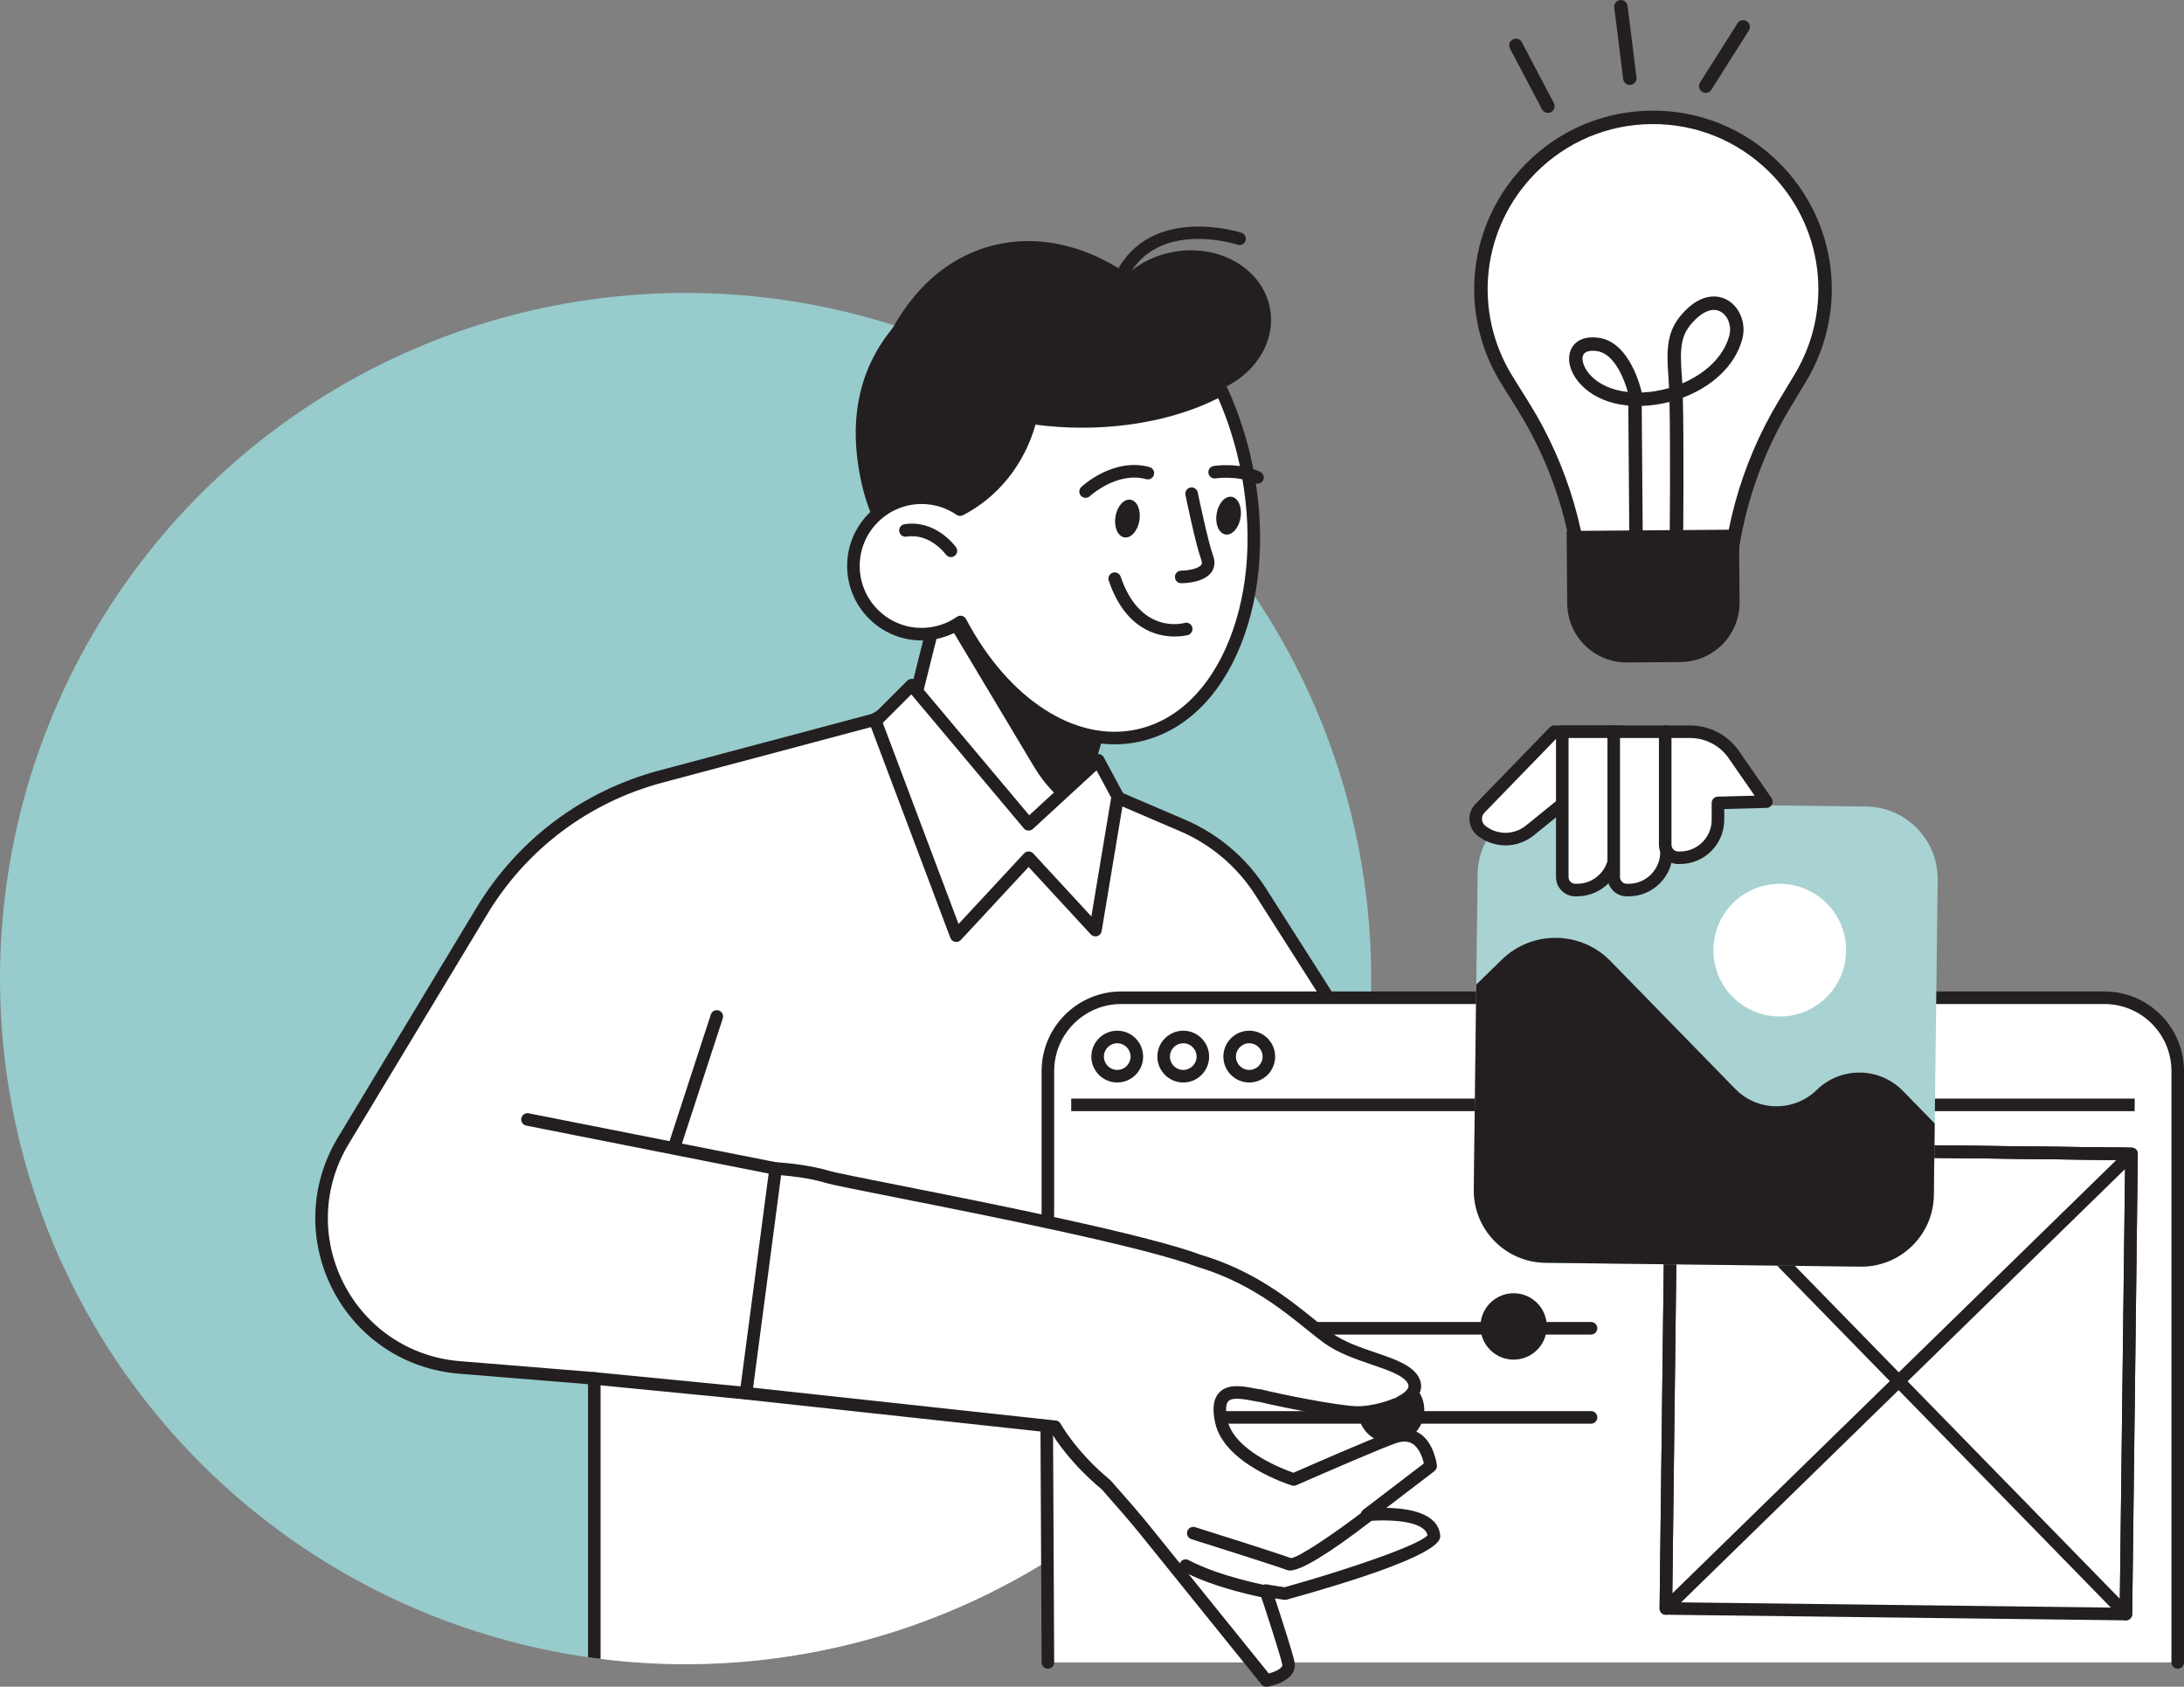 <?xml version="1.0" encoding="utf-8"?>
<!-- Generator: Adobe Illustrator 27.5.0, SVG Export Plug-In . SVG Version: 6.00 Build 0)  -->
<svg version="1.1" id="Layer_1" xmlns="http://www.w3.org/2000/svg" xmlns:xlink="http://www.w3.org/1999/xlink" x="0px" y="0px"
	 viewBox="0 0 358.562 276.91" style="enable-background:new 0 0 358.562 276.91;" xml:space="preserve">
<rect x="0" y="0" width="358.562" height="276.91" fill="#808080" stroke="none"/>
<style type="text/css">
	.st0{fill:#98CBCB;}
	.st1{clip-path:url(#SVGID_00000147930285273097772080000008168940061181011075_);}
	.st2{fill:#FFFFFF;}
	.st3{fill:#231F20;}
	.st4{fill:#A9D2D2;}
</style>
<circle class="st0" cx="112.559" cy="160.647" r="112.559"/>
<g>
	<g>
		<defs>
			<circle id="SVGID_1_" cx="112.559" cy="160.647" r="112.559"/>
		</defs>
		<clipPath id="SVGID_00000020380234757849764320000012176722145457506983_">
			<use xlink:href="#SVGID_1_"  style="overflow:visible;"/>
		</clipPath>
		<g style="clip-path:url(#SVGID_00000020380234757849764320000012176722145457506983_);">
			<path class="st2" d="M240.643,269.822l-5.485-79.185l-28.162-44.198c-3.094-4.856-7.581-8.667-12.874-10.936l-39.871-17.088
				l-10.723-0.258l-35.007,9.322c-12.302,3.276-22.852,11.199-29.427,22.101l-22.749,37.721
				c-9.422,15.622,0.864,35.701,19.047,37.183l22.179,1.807l0.877,49.587L240.643,269.822z"/>
			<path class="st3" d="M97.571,273.946c0.569,0,1.031-0.462,1.031-1.031v-46.624c0-0.537-0.412-0.984-0.947-1.027l-22.179-1.807
				c-8.18-0.666-15.299-5.426-19.041-12.732c-3.743-7.305-3.446-15.863,0.793-22.892l22.749-37.721
				c6.47-10.729,16.702-18.413,28.809-21.637l34.865-9.284l10.377,0.25l39.689,17.009c5.123,2.196,9.415,5.841,12.41,10.542
				l28.021,43.977l5.467,78.924c0.039,0.568,0.523,0.997,1.1,0.957c0.568-0.039,0.996-0.532,0.957-1.1l-5.485-79.185
				c-0.012-0.172-0.066-0.337-0.159-0.483l-28.162-44.198c-3.219-5.052-7.831-8.97-13.337-11.329l-39.871-17.088
				c-0.121-0.052-0.25-0.08-0.382-0.083l-10.723-0.258c-0.101-0.008-0.196,0.009-0.29,0.034l-35.007,9.322
				c-12.626,3.362-23.296,11.376-30.044,22.565l-22.749,37.721c-4.61,7.645-4.933,16.952-0.863,24.897s11.812,13.121,20.709,13.846
				l21.232,1.73v45.674C96.54,273.485,97.002,273.946,97.571,273.946z"/>
		</g>
	</g>
</g>
<g>
	<g>
		<path class="st2" d="M357.531,272.915v-97.084c0-6.644-5.387-12.031-12.031-12.031H184.071c-6.645,0-12.031,5.386-12.031,12.031
			v21.819l-0.19,36.223l0.19,39.043h185.491V272.915z"/>
		<path class="st3" d="M172.04,273.946c0.001,0,0.003,0,0.005,0c0.569-0.003,1.028-0.467,1.026-1.036l-0.19-39.043l0.19-36.212
			V175.83c0-6.065,4.935-11,11-11H345.5c6.065,0,11,4.935,11,11v97.085c0,0.569,0.462,1.031,1.031,1.031s1.031-0.462,1.031-1.031
			V175.83c0-7.202-5.859-13.062-13.062-13.062H184.071c-7.202,0-13.062,5.859-13.062,13.062v21.819l-0.19,36.217l0.19,39.053
			C171.012,273.488,171.473,273.946,172.04,273.946z"/>
	</g>
	<g>
		<path class="st3" d="M179.174,173.46c0-2.344,1.907-4.251,4.251-4.251c2.344,0,4.251,1.907,4.251,4.251
			c0,2.344-1.907,4.251-4.251,4.251C181.081,177.711,179.174,175.804,179.174,173.46z M181.236,173.46
			c0,1.207,0.982,2.189,2.189,2.189s2.189-0.982,2.189-2.189s-0.982-2.189-2.189-2.189S181.236,172.253,181.236,173.46z"/>
	</g>
	<g>
		<path class="st3" d="M190.011,173.46c0-2.344,1.907-4.251,4.251-4.251c2.344,0,4.251,1.907,4.251,4.251
			c0,2.344-1.907,4.251-4.251,4.251C191.918,177.711,190.011,175.804,190.011,173.46z M192.073,173.46
			c0,1.207,0.982,2.189,2.189,2.189s2.189-0.982,2.189-2.189s-0.982-2.189-2.189-2.189
			C193.055,171.271,192.073,172.253,192.073,173.46z"/>
	</g>
	<g>
		<path class="st3" d="M200.848,173.46c0-2.344,1.907-4.251,4.251-4.251c2.344,0,4.251,1.907,4.251,4.251
			c0,2.344-1.907,4.251-4.251,4.251C202.755,177.711,200.848,175.804,200.848,173.46z M202.91,173.46
			c0,1.207,0.982,2.189,2.189,2.189s2.189-0.982,2.189-2.189s-0.982-2.189-2.189-2.189
			C203.892,171.271,202.91,172.253,202.91,173.46z"/>
	</g>
	<g>
		<path class="st3" d="M175.87,181.386h174.592H175.87z"/>
		<rect x="175.87" y="180.355" class="st3" width="174.592" height="2.062"/>
	</g>
</g>
<g>
	<g>
		<path class="st2" d="M154.063,99.365l-3.701,14.806l-6.833,3.986l9.455,15.794c5.949,9.938,20.882,8.028,24.138-3.089
			l3.137-10.712L154.063,99.365z"/>
		<path class="st3" d="M152.099,134.48l-9.455-15.794c-0.141-0.237-0.183-0.519-0.114-0.786c0.068-0.267,0.241-0.495,0.479-0.634
			l6.458-3.767l3.596-14.385c0.085-0.34,0.337-0.613,0.668-0.726c0.332-0.114,0.699-0.05,0.973,0.169l26.195,20.785
			c0.329,0.261,0.467,0.695,0.348,1.097l-3.137,10.712c-1.622,5.541-6.189,9.439-11.917,10.172
			c-0.637,0.081-1.269,0.121-1.894,0.121C159.296,141.446,154.735,138.884,152.099,134.48z M154.675,101.167l-3.313,13.255
			c-0.068,0.269-0.241,0.5-0.481,0.64l-5.933,3.461l8.919,14.899c2.539,4.241,7.163,6.483,12.064,5.858
			c4.902-0.627,8.811-3.964,10.2-8.707l2.942-10.046L154.675,101.167z"/>
	</g>
	<path class="st3" d="M177.121,130.862c-0.203,0.693-0.452,1.351-0.741,1.972c-2.544-1.652-4.804-3.934-6.565-6.875l-14.898-24.887
		l0.748-0.437l24.592,19.514L177.121,130.862z"/>
	<path class="st3" d="M157.354,45.218c10.506-5.782,24.584-3.544,26.937,0.555c1.983-2.092,4.73-3.673,7.954-4.342
		c7.53-1.564,14.78,2.411,16.192,8.878c1.223,5.603-2.339,11.232-8.208,13.656c1.813,3.782,3.265,7.943,4.236,12.39
		c3.876,17.748-24.697,25.167-30.126,26.294c-14.686,3.051-29.429-7.471-32.93-23.501C137.91,63.12,144.666,52.201,157.354,45.218z"
		/>
	<path class="st3" d="M157.549,49.729c4.216,0.681,7.68,2.39,9.821,5.158c6.042,7.812,1.214,26.825-14.73,30.621
		c-0.994,0.237-2.116-0.029-3.008,0.432C146.496,71.409,149.853,57.762,157.549,49.729z"/>
	<path class="st3" d="M200.853,63.75c-5.965,3.359-14.156,5.434-23.198,5.434c-15.207,0-28.006-5.866-31.849-13.847
		c3.95-8.047,10.357-13.736,18.469-15.324C178.138,37.297,192.76,47.391,200.853,63.75z"/>
	
		<ellipse transform="matrix(0.41 -0.912 0.912 0.41 4.538 192.817)" class="st2" cx="151.306" cy="92.901" rx="11.199" ry="11.199"/>
	<g>
		<path class="st2" d="M151.311,81.712c2.344,0,4.518,0.722,6.316,1.953c6.313-3.248,10.176-9.194,11.612-15.101
			c2.687,0.403,5.507,0.619,8.417,0.619c8.861,0,16.898-1.996,22.83-5.236c1.734,3.749,3.125,7.862,4.061,12.255
			c4.589,21.545-3.369,41.497-17.775,44.566c-10.791,2.298-22.137-5.53-29.082-18.658c-1.811,1.258-4.007,2-6.379,2
			c-6.185,0-11.199-5.014-11.199-11.199C140.112,86.726,145.126,81.712,151.311,81.712z"/>
		<path class="st3" d="M157.307,103.567c-1.828,1.033-3.879,1.574-5.996,1.574c-6.744,0-12.23-5.486-12.23-12.23
			s5.486-12.231,12.23-12.231c2.262,0,4.45,0.617,6.367,1.789c5.234-2.888,9.067-8.013,10.559-14.15
			c0.126-0.518,0.623-0.858,1.155-0.776c2.69,0.403,5.471,0.608,8.264,0.608c8.371,0,16.303-1.815,22.336-5.11
			c0.25-0.137,0.547-0.164,0.817-0.075c0.271,0.09,0.493,0.287,0.613,0.546c1.816,3.926,3.206,8.123,4.133,12.473
			c2.261,10.617,1.617,21.203-1.815,29.809c-3.489,8.747-9.439,14.422-16.754,15.98c-1.323,0.282-2.658,0.42-3.998,0.419
			C173.496,122.195,163.815,115.274,157.307,103.567z M177.656,70.215c-2.579,0-5.149-0.169-7.653-0.501
			c-1.837,6.516-6.135,11.901-11.904,14.868c-0.337,0.174-0.742,0.147-1.054-0.066c-1.694-1.16-3.677-1.773-5.733-1.773
			c-5.607,0-10.168,4.562-10.168,10.169s4.562,10.168,10.168,10.168c2.078,0,4.08-0.628,5.79-1.816
			c0.243-0.168,0.546-0.224,0.832-0.155c0.286,0.07,0.53,0.259,0.668,0.52c6.956,13.15,17.932,20.268,27.956,18.132
			c6.62-1.41,12.042-6.641,15.268-14.728c3.283-8.23,3.891-18.392,1.714-28.615c-0.818-3.837-2.008-7.548-3.543-11.048
			C193.803,68.5,185.921,70.215,177.656,70.215z"/>
	</g>
	<g>
		<path class="st3" d="M184.109,46.339c0.378,0,0.742-0.208,0.923-0.569c2.05-4.089,5.68-6.284,10.79-6.524
			c3.951-0.187,7.331,0.914,7.365,0.925c0.539,0.181,1.123-0.114,1.302-0.655c0.179-0.54-0.113-1.123-0.653-1.302
			c-0.149-0.048-14.917-4.796-20.647,6.632c-0.255,0.509-0.049,1.129,0.46,1.384C183.797,46.304,183.954,46.339,184.109,46.339z"/>
	</g>
	<path class="st3" d="M203.674,84.979c-0.282,1.707-1.391,2.945-2.477,2.766s-1.738-1.708-1.456-3.415
		c0.282-1.707,1.391-2.945,2.477-2.766S203.956,83.272,203.674,84.979z"/>
	<g>
		<path class="st3" d="M206.455,79.417c0.397,0,0.775-0.231,0.945-0.618c0.229-0.522-0.01-1.13-0.531-1.358
			c-3.622-1.586-7.467-0.966-7.629-0.939c-0.561,0.094-0.938,0.624-0.846,1.185c0.094,0.561,0.628,0.942,1.185,0.848
			c0.034-0.006,3.417-0.539,6.463,0.794C206.177,79.389,206.317,79.417,206.455,79.417z"/>
	</g>
	<path class="st3" d="M187.065,85.453c-0.282,1.707-1.391,2.945-2.477,2.766s-1.738-1.708-1.456-3.415
		c0.282-1.707,1.391-2.945,2.477-2.766C186.695,82.218,187.347,83.747,187.065,85.453z"/>
	<g>
		<path class="st3" d="M178.228,81.73c0.252,0,0.505-0.092,0.704-0.277c0.044-0.041,4.475-4.103,9.244-2.786
			c0.549,0.153,1.118-0.171,1.268-0.719c0.152-0.549-0.171-1.116-0.719-1.268c-5.901-1.627-10.989,3.068-11.202,3.268
			c-0.415,0.389-0.435,1.04-0.047,1.455C177.678,81.621,177.952,81.73,178.228,81.73z"/>
	</g>
	<g>
		<path class="st3" d="M193.925,95.746c0.618,0,3.761-0.089,4.986-1.839c0.368-0.526,0.711-1.417,0.253-2.677
			c-0.882-2.425-2.505-10.31-2.522-10.39c-0.114-0.557-0.658-0.92-1.217-0.802c-0.558,0.114-0.917,0.659-0.802,1.217
			c0.068,0.33,1.67,8.114,2.604,10.68c0.187,0.515,0.049,0.713-0.003,0.788c-0.454,0.651-2.238,0.958-3.3,0.961
			c-0.569,0.001-1.029,0.464-1.029,1.032C192.896,95.285,193.356,95.746,193.925,95.746z"/>
	</g>
	<g>
		<path class="st3" d="M192.855,104.497c1.295,0,2.158-0.238,2.185-0.246c0.547-0.159,0.861-0.731,0.702-1.278
			c-0.159-0.546-0.732-0.861-1.274-0.703c-0.313,0.086-7.256,1.904-10.481-7.603c-0.182-0.54-0.768-0.828-1.307-0.645
			c-0.539,0.183-0.828,0.768-0.645,1.307C184.728,103.27,189.91,104.497,192.855,104.497z"/>
	</g>
	<g>
		<path class="st3" d="M156.115,91.456c0.209,0,0.421-0.064,0.604-0.196c0.46-0.333,0.564-0.975,0.232-1.436
			c-0.134-0.187-3.361-4.565-8.456-3.762c-0.563,0.088-0.947,0.616-0.859,1.178c0.088,0.563,0.619,0.946,1.178,0.859
			c3.849-0.601,6.36,2.788,6.466,2.933C155.482,91.308,155.796,91.456,156.115,91.456z"/>
	</g>
</g>
<g>
	<g>
		<path class="st3" d="M349.016,266.009l-75.532-0.918c-0.569-0.007-1.025-0.474-1.018-1.044l0.918-75.532
			c0.007-0.569,0.463-1.036,1.043-1.018l75.532,0.918c0.569,0.007,1.025,0.474,1.018,1.044l-0.918,75.532
			c-0.007,0.565-0.467,1.018-1.03,1.018C349.024,266.009,349.02,266.009,349.016,266.009z M275.432,189.571l-0.892,73.471
			l73.471,0.892l0.892-73.471L275.432,189.571z"/>
	</g>
	<g>
		<path class="st3" d="M273.089,265.008c-0.383-0.164-0.63-0.543-0.625-0.96l0.918-75.532c0.007-0.569,0.463-1.036,1.043-1.018
			l75.532,0.918c0.417,0.005,0.79,0.261,0.944,0.648c0.155,0.387,0.061,0.83-0.237,1.121l-76.45,74.615
			c-0.196,0.192-0.456,0.293-0.72,0.293C273.359,265.091,273.22,265.064,273.089,265.008z M275.432,189.571l-0.875,72.013
			l72.888-71.138L275.432,189.571z"/>
	</g>
	<g>
		<path class="st3" d="M348.29,265.698l-74.615-76.45c-0.291-0.298-0.374-0.742-0.209-1.126c0.164-0.383,0.529-0.605,0.96-0.625
			l75.532,0.918c0.569,0.007,1.025,0.474,1.018,1.044l-0.918,75.532c-0.005,0.417-0.261,0.79-0.648,0.944
			c-0.124,0.05-0.254,0.074-0.383,0.074C348.756,266.009,348.488,265.901,348.29,265.698z M276.89,189.589l71.138,72.888
			l0.875-72.013L276.89,189.589z"/>
	</g>
</g>
<g>
	<path class="st4" d="M253.713,207.311l51.738,0.629c6.571,0.08,11.962-5.182,12.042-11.753l0.629-51.738
		c0.08-6.57-5.182-11.962-11.753-12.042l-51.738-0.629c-6.571-0.08-11.962,5.182-12.042,11.753l-0.629,51.738
		C241.88,201.84,247.142,207.231,253.713,207.311z"/>
	<path class="st2" d="M281.299,155.857c-0.073,6.016,4.745,10.953,10.761,11.026s10.953-4.745,11.026-10.761
		s-4.745-10.953-10.761-11.026S281.372,149.84,281.299,155.857z"/>
	<path class="st3" d="M317.492,196.187l0.143-11.744l-5.218-5.346c-3.858-3.953-10.189-4.029-14.142-0.172l0,0
		c-3.742,3.652-9.736,3.579-13.389-0.163l-20.491-20.995c-4.865-4.985-12.85-5.082-17.835-0.217l-4.192,4.091l-0.408,33.627
		c-0.08,6.571,5.182,11.962,11.753,12.042l51.738,0.629C312.021,208.019,317.413,202.758,317.492,196.187z"/>
</g>
<g>
	<g>
		<path class="st2" d="M266.19,120.13h-11.023l-12.192,12.573c-1.025,1.057-0.909,2.768,0.248,3.677l0,0
			c2.344,1.842,5.651,1.817,7.967-0.061l12.354-10.017L266.19,120.13z"/>
		<path class="st3" d="M242.586,137.191c-0.781-0.614-1.267-1.533-1.334-2.524s0.291-1.968,0.983-2.682l12.192-12.573
			c0.194-0.2,0.461-0.313,0.74-0.313h11.023c0.346,0,0.67,0.174,0.861,0.464c0.191,0.289,0.223,0.655,0.087,0.974l-2.645,6.173
			c-0.066,0.154-0.168,0.289-0.298,0.395L251.84,137.12c-1.37,1.11-3.019,1.666-4.67,1.666
			C245.556,138.786,243.941,138.255,242.586,137.191z M264.626,121.16h-9.023l-11.889,12.26c-0.289,0.298-0.433,0.692-0.405,1.107
			s0.224,0.785,0.55,1.042c1.979,1.555,4.727,1.534,6.681-0.051l12.156-9.856L264.626,121.16z"/>
	</g>
	<g>
		<path class="st2" d="M259.116,146.119h-0.555c-1.144,0-2.071-0.927-2.071-2.071V120.13h8.663v19.952
			C265.153,143.416,262.45,146.119,259.116,146.119z"/>
		<path class="st3" d="M255.459,143.985V120.13c0-0.569,0.462-1.031,1.031-1.031h8.663c0.569,0,1.031,0.462,1.031,1.031v19.766
			c0,4-3.254,7.255-7.255,7.255h-0.305C256.879,147.15,255.459,145.73,255.459,143.985z M257.521,121.16v22.824
			c0,0.609,0.495,1.103,1.103,1.103h0.305c2.863,0,5.193-2.33,5.193-5.193V121.16H257.521z"/>
	</g>
	<g>
		<path class="st2" d="M267.564,146.119h-0.555c-1.143,0-2.07-0.927-2.07-2.07V120.13h8.663v19.952
			C273.602,143.416,270.899,146.119,267.564,146.119z"/>
		<path class="st3" d="M263.907,143.985V120.13c0-0.569,0.462-1.031,1.031-1.031h8.663c0.569,0,1.031,0.462,1.031,1.031v19.766
			c0,4-3.254,7.255-7.255,7.255h-0.305C265.327,147.15,263.907,145.73,263.907,143.985z M265.969,121.16v22.824
			c0,0.609,0.495,1.103,1.104,1.103h0.305c2.863,0,5.193-2.33,5.193-5.193V121.16H265.969z"/>
	</g>
	<g>
		<path class="st2" d="M275.826,140.816h-0.305c-1.179,0-2.135-0.956-2.135-2.135V120.13h4.095c2.861,0,5.541,1.403,7.171,3.754
			l5.352,7.719l-7.955,0.211v2.778C282.05,138.029,279.264,140.816,275.826,140.816z"/>
		<path class="st3" d="M272.356,138.681v-18.552c0-0.569,0.462-1.031,1.031-1.031h4.095c3.198,0,6.196,1.569,8.018,4.198
			l5.352,7.719c0.216,0.311,0.244,0.716,0.072,1.054c-0.171,0.338-0.514,0.554-0.892,0.564l-6.951,0.184v1.774
			c0,4-3.254,7.255-7.255,7.255h-0.305C273.776,141.847,272.356,140.427,272.356,138.681z M283.806,124.471
			c-1.438-2.073-3.802-3.311-6.324-3.311h-3.064v17.521c0,0.609,0.495,1.104,1.103,1.104h0.305c2.863,0,5.193-2.33,5.193-5.193
			v-2.778c0-0.559,0.445-1.016,1.004-1.03l6.048-0.161L283.806,124.471z"/>
	</g>
</g>
<ellipse class="st3" cx="228.388" cy="231.475" rx="5.449" ry="5.449"/>
<path class="st3" d="M243.056,217.761c0-3.009,2.439-5.449,5.449-5.449c3.009,0,5.449,2.439,5.449,5.449
	c0,3.009-2.439,5.449-5.449,5.449S243.056,220.771,243.056,217.761z"/>
<g>
	<path class="st2" d="M127.346,191.838l-40.745-8.058L127.346,191.838z"/>
	<path class="st3" d="M127.347,192.87c0.482,0,0.913-0.34,1.01-0.831c0.111-0.558-0.253-1.101-0.811-1.211l-40.745-8.058
		c-0.563-0.113-1.101,0.253-1.211,0.811c-0.111,0.558,0.253,1.101,0.811,1.211l40.745,8.058
		C127.214,192.864,127.281,192.87,127.347,192.87z"/>
</g>
<g>
	<path class="st2" d="M117.684,166.868l-6.856,21.027L117.684,166.868z"/>
	<path class="st3" d="M110.827,188.926c0.434,0,0.838-0.277,0.98-0.712l6.857-21.027c0.177-0.541-0.119-1.123-0.66-1.3
		c-0.544-0.175-1.124,0.12-1.3,0.66l-6.857,21.027c-0.177,0.541,0.119,1.123,0.661,1.3
		C110.614,188.909,110.721,188.926,110.827,188.926z"/>
</g>
<g>
	<path class="st2" d="M122.483,228.725l-24.912-2.434L122.483,228.725z"/>
	<path class="st3" d="M122.484,229.756c0.524,0,0.973-0.398,1.025-0.931c0.055-0.567-0.359-1.071-0.926-1.126l-24.912-2.434
		c-0.572-0.062-1.071,0.359-1.126,0.926s0.359,1.071,0.926,1.126l24.912,2.434C122.416,229.755,122.451,229.756,122.484,229.756z"/>
</g>
<g>
	<polygon class="st2" points="183.506,130.757 179.849,152.698 168.879,140.813 156.994,153.612 143.738,118.416 149.681,112.473 
		168.879,135.328 180.306,124.815 	"/>
	<path class="st3" d="M156.795,154.624c-0.35-0.069-0.64-0.314-0.766-0.648l-13.256-35.197c-0.142-0.379-0.05-0.806,0.236-1.092
		l5.942-5.942c0.204-0.204,0.471-0.306,0.774-0.301c0.288,0.013,0.559,0.145,0.744,0.367l18.504,22.029l10.634-9.783
		c0.235-0.216,0.554-0.314,0.869-0.258c0.314,0.053,0.585,0.248,0.736,0.528l3.199,5.942c0.108,0.201,0.147,0.433,0.109,0.658
		l-3.657,21.941c-0.064,0.388-0.345,0.706-0.722,0.818c-0.375,0.113-0.785,0.001-1.053-0.288l-10.215-11.066l-11.127,11.983
		c-0.197,0.212-0.472,0.329-0.756,0.329C156.928,154.643,156.861,154.637,156.795,154.624z M168.88,139.782
		c0.288,0.001,0.561,0.121,0.756,0.332l9.543,10.337l3.252-19.516l-2.404-4.463l-10.451,9.615c-0.207,0.191-0.49,0.285-0.764,0.27
		c-0.281-0.018-0.543-0.151-0.723-0.366l-18.475-21.994l-4.677,4.677l12.435,33.016l10.751-11.579
		c0.195-0.21,0.469-0.329,0.756-0.329C168.879,139.782,168.88,139.782,168.88,139.782z"/>
</g>
<g>
	<path class="st3" d="M185.335,233.721h75.878c0.569,0,1.031-0.462,1.031-1.031s-0.462-1.031-1.031-1.031h-75.878
		c-0.569,0-1.031,0.462-1.031,1.031C184.304,233.26,184.765,233.721,185.335,233.721z"/>
</g>
<g>
	<path class="st3" d="M185.335,219.094h75.878c0.569,0,1.031-0.462,1.031-1.031s-0.462-1.031-1.031-1.031h-75.878
		c-0.569,0-1.031,0.462-1.031,1.031C184.304,218.633,184.765,219.094,185.335,219.094z"/>
</g>
<g>
	<path class="st2" d="M127.346,191.838c0,0,4.705,0.228,8.474,1.359c3.677,1.104,48.104,8.994,61.072,13.8
		c10.651,3.18,16.789,9.532,21.139,12.673c4.681,3.381,12.484,3.901,14.044,7.022c0.708,1.417-0.408,2.618-2.152,3.509
		c1.936-0.761-1.423,0.714-0.706,0.33c-2.026,0.868-4.598,1.363-6.245,1.363c-3.273,0-13.834-2.189-16.157-2.801
		c-0.036,0.008-0.071,0.02-0.108,0.014c-2.752-0.441-7.57-2.048-6.206,4.229c1.364,6.277,11.902,9.548,11.902,9.548
		s14.438-6.334,16.665-7.007c5.121-1.549,5.812,4.818,5.812,4.818l-10.437,7.978c3.148-0.23,10.551-0.361,10.977,3.435
		c0.296,2.636-24.442,9.513-24.442,9.513s-1.322-0.176-3.167-0.494c1.134,3.425,3.38,10.289,3.707,11.907
		c0.441,2.178-3.617,2.844-3.617,2.844l-19.776-24.508c-1.48-1.868-4.322-5.123-6.525-7.612c-5.826-4.807-8.374-9.528-8.374-9.528
		l-50.745-5.505L127.346,191.838z"/>
	<path class="st3" d="M207.1,276.526l-19.781-24.515c-1.462-1.846-4.295-5.09-6.436-7.509c-4.864-4.028-7.472-7.96-8.285-9.303
		l-50.227-5.449c-0.276-0.03-0.528-0.17-0.7-0.388c-0.171-0.218-0.247-0.496-0.211-0.772l4.863-36.887
		c0.069-0.532,0.529-0.916,1.072-0.895c0.197,0.01,4.875,0.247,8.721,1.401c1.02,0.306,5.712,1.236,11.653,2.414
		c15.036,2.981,40.202,7.969,49.417,11.386c8.65,2.582,14.371,7.194,18.549,10.562c1.041,0.839,2.024,1.631,2.899,2.263
		c1.998,1.443,4.618,2.338,7.15,3.204c3.311,1.132,6.171,2.109,7.212,4.193c0.381,0.763,0.902,2.59-1.596,4.295
		c-0.13,0.182-0.346,0.362-0.69,0.52c-0.511,0.237-0.95,0.439-1.323,0.53c-1.964,0.799-4.563,1.348-6.417,1.348
		c-3.381,0-13.733-2.156-16.243-2.789c-0.065,0-0.133-0.002-0.185-0.01c-0.294-0.047-0.611-0.107-0.942-0.169
		c-1.375-0.261-3.259-0.618-3.925,0.067c-0.443,0.455-0.503,1.554-0.168,3.094c1.087,5.003,9.055,8.04,10.845,8.663
		c2.31-1.011,14.331-6.26,16.416-6.89c1.663-0.505,3.121-0.35,4.336,0.454c2.376,1.572,2.784,5.09,2.8,5.239
		c0.039,0.358-0.112,0.711-0.399,0.93l-7.895,6.034c3.984,0.072,8.44,0.949,8.833,4.444c0.098,0.868,0.394,3.509-25.19,10.622
		c-0.134,0.037-0.274,0.048-0.412,0.029c0,0-0.584-0.077-1.519-0.223c1.253,3.815,2.917,8.983,3.206,10.41
		c0.142,0.703,0.001,1.389-0.409,1.983c-1.073,1.554-3.75,2.034-4.051,2.083c-0.056,0.009-0.112,0.014-0.167,0.014
		C207.594,276.91,207.298,276.771,207.1,276.526z M207.987,260.112c1.393,0.24,2.484,0.398,2.921,0.459
		c10.421-2.907,22.114-6.921,23.459-8.528c-0.495-2.215-5.365-2.671-9.848-2.341c-0.452,0.028-0.877-0.236-1.039-0.662
		c-0.162-0.426-0.024-0.908,0.338-1.185l9.944-7.601c-0.209-0.957-0.741-2.498-1.798-3.193c-0.688-0.452-1.537-0.516-2.596-0.197
		c-1.715,0.519-11.575,4.783-16.549,6.965c-0.228,0.1-0.482,0.113-0.72,0.041c-0.453-0.141-11.129-3.527-12.604-10.314
		c-0.508-2.336-0.277-3.962,0.705-4.971c1.438-1.477,3.849-1.021,5.786-0.654c0.259,0.049,0.508,0.096,0.741,0.136
		c0.116-0.009,0.237,0,0.351,0.03c2.461,0.648,12.8,2.767,15.894,2.767c1.418,0,3.879-0.439,5.839-1.28
		c0.089-0.038,0.18-0.062,0.27-0.074c0.041-0.017,0.085-0.035,0.13-0.054c0.071-0.067,0.152-0.126,0.244-0.173
		c1.004-0.513,2.114-1.298,1.698-2.129c-0.664-1.328-3.273-2.22-6.035-3.164c-2.551-0.872-5.443-1.861-7.691-3.484
		c-0.919-0.663-1.922-1.472-2.986-2.329c-4.045-3.26-9.584-7.725-17.908-10.213c-9.124-3.381-34.189-8.349-49.164-11.318
		c-6.461-1.281-10.73-2.126-11.845-2.461c-2.614-0.785-5.746-1.123-7.282-1.25l-4.599,34.879l49.696,5.391
		c0.336,0.036,0.634,0.237,0.795,0.534c0.025,0.046,2.542,4.618,8.124,9.224c0.042,0.034,0.081,0.072,0.116,0.112
		c2.163,2.445,5.058,5.757,6.555,7.648l19.375,24.011c0.748-0.2,1.77-0.586,2.12-1.093c0.093-0.134,0.116-0.247,0.085-0.402
		c-0.228-1.123-1.567-5.419-3.676-11.788c-0.114-0.344-0.039-0.722,0.197-0.997c0.198-0.229,0.484-0.358,0.781-0.358
		C207.87,260.097,207.929,260.102,207.987,260.112z"/>
</g>
<g>
	<path class="st3" d="M211.769,257.831c1.857,0,6.385-2.758,13.485-8.217c0.451-0.347,0.536-0.995,0.189-1.446
		c-0.347-0.453-0.995-0.537-1.446-0.189c-4.798,3.689-10.702,7.681-12.034,7.819c-2.073-0.783-15.177-4.906-15.744-5.084
		c-0.542-0.169-1.122,0.131-1.293,0.675c-0.171,0.543,0.131,1.122,0.675,1.293c4.866,1.53,14.411,4.56,15.705,5.074
		C211.436,257.806,211.59,257.831,211.769,257.831z"/>
</g>
<g>
	<path class="st3" d="M207.996,262.371c0.487,0,0.921-0.347,1.013-0.843c0.103-0.56-0.266-1.098-0.826-1.202
		c-0.079-0.015-7.966-1.496-13.037-4.207c-0.503-0.267-1.127-0.08-1.395,0.423c-0.268,0.502-0.079,1.127,0.423,1.395
		c5.356,2.865,13.298,4.355,13.634,4.417C207.871,262.366,207.934,262.371,207.996,262.371z"/>
</g>
<g>
	<g>
		<path class="st2" d="M251.271,27.688L251.271,27.688c-9.162,9.304-10.747,23.678-3.832,34.755l2.604,4.171
			c6.395,10.244,9.83,22.059,9.923,34.135l0.008,0.987l23.656-0.182l-0.008-0.987c-0.093-12.076,3.159-23.942,9.396-34.284
			l2.54-4.211c6.744-11.182,4.938-25.53-4.366-34.692l0,0C280.082,16.442,262.21,16.58,251.271,27.688z"/>
		<path class="st3" d="M259.766,102.819c-0.507-0.096-0.891-0.539-0.895-1.074l-0.008-0.987c-0.092-11.879-3.464-23.484-9.756-33.56
			l-2.604-4.171c-7.214-11.555-5.577-26.405,3.982-36.112l0,0c5.497-5.582,12.839-8.69,20.673-8.75
			c7.836-0.06,15.224,2.934,20.806,8.431c9.706,9.558,11.572,24.381,4.537,36.047l-2.54,4.211
			c-6.135,10.173-9.329,21.828-9.238,33.706l0.008,0.987c0.002,0.293-0.112,0.574-0.317,0.782c-0.205,0.209-0.485,0.327-0.777,0.329
			l-23.655,0.182C259.908,102.839,259.836,102.832,259.766,102.819z M252.056,28.462c-8.839,8.977-10.353,22.711-3.682,33.397
			l2.604,4.171c6.486,10.389,9.974,22.349,10.089,34.595l21.451-0.165c-0.073-12.246,3.23-24.257,9.555-34.746l2.54-4.211
			c6.506-10.788,4.781-24.497-4.196-33.336c-5.162-5.084-11.997-7.853-19.241-7.797C263.93,20.425,257.14,23.299,252.056,28.462
			L252.056,28.462z"/>
	</g>
	<path class="st3" d="M275.911,108.689l-8.774,0.068c-5.392,0.041-9.796-4.296-9.838-9.687l-0.092-11.903l28.298-0.218l0.092,11.903
		C285.64,104.242,281.303,108.647,275.911,108.689z"/>
	<g>
		<path class="st3" d="M268.39,89.12c-0.507-0.096-0.891-0.54-0.895-1.074l-0.165-21.469c-0.848-0.078-1.673-0.216-2.465-0.421
			c-5.04-1.3-7.782-5.219-7.18-8.064c0.339-1.604,1.827-3.131,4.983-2.607c5.025,0.863,6.754,8.462,6.825,8.786
			c0.012,0.054,0.02,0.109,0.024,0.165c1.493-0.05,3.024-0.299,4.509-0.728c-0.027-0.69-0.059-1.269-0.095-1.709
			c-0.406-4.896-0.183-7.701,2.18-10.402c3.412-3.9,6.296-2.979,7.38-2.399c2.137,1.14,3.236,3.914,2.557,6.452
			c-1.22,4.561-5.167,7.896-9.766,9.634c0.195,7.627,0.061,22.364,0.054,23.104c-0.005,0.609-0.504,1.098-1.113,1.092
			c-0.612-0.004-1.098-0.504-1.092-1.113c0.001-0.176,0.133-14.569-0.039-22.388c-1.507,0.391-3.049,0.615-4.557,0.661l0.165,21.388
			c0.005,0.609-0.485,1.107-1.094,1.111C268.532,89.141,268.46,89.134,268.39,89.12z M262.377,57.674
			c-0.024-0.005-0.047-0.009-0.07-0.013c-0.822-0.136-2.234-0.202-2.465,0.888c-0.29,1.373,1.324,4.376,5.573,5.472
			c0.589,0.153,1.201,0.262,1.829,0.332C266.717,62.348,265.091,58.191,262.377,57.674z M281.818,50.919
			c-1.199-0.228-2.637,0.518-4.049,2.131c-1.699,1.941-2.052,3.826-1.642,8.768c0.026,0.311,0.049,0.688,0.071,1.119
			c3.689-1.571,6.767-4.299,7.719-7.856c0.414-1.548-0.23-3.278-1.466-3.937C282.25,51.036,282.038,50.961,281.818,50.919z"/>
	</g>
</g>
<g>
	<path class="st3" d="M268.366,13.62c-0.168,0.171-0.392,0.287-0.648,0.319c-0.604,0.076-1.155-0.353-1.23-0.957l-1.466-11.743
		c-0.075-0.605,0.354-1.155,0.957-1.23c0.604-0.076,1.155,0.353,1.23,0.957l1.466,11.743
		C268.719,13.057,268.595,13.388,268.366,13.62z"/>
</g>
<g>
	<path class="st3" d="M254.919,18.207c-0.078,0.079-0.169,0.147-0.272,0.202c-0.539,0.284-1.206,0.077-1.489-0.462l-5.256-9.987
		c-0.283-0.539-0.077-1.203,0.462-1.489c0.539-0.284,1.206-0.077,1.489,0.462l5.256,9.987
		C255.338,17.355,255.247,17.875,254.919,18.207z"/>
</g>
<g>
	<path class="st3" d="M280.819,14.915c-0.356,0.362-0.928,0.439-1.374,0.157c-0.515-0.325-0.668-1.007-0.342-1.521l6.153-9.722
		c0.325-0.514,1.006-0.668,1.521-0.342c0.515,0.325,0.668,1.007,0.342,1.521l-6.153,9.722
		C280.923,14.797,280.873,14.859,280.819,14.915z"/>
</g>
</svg>
